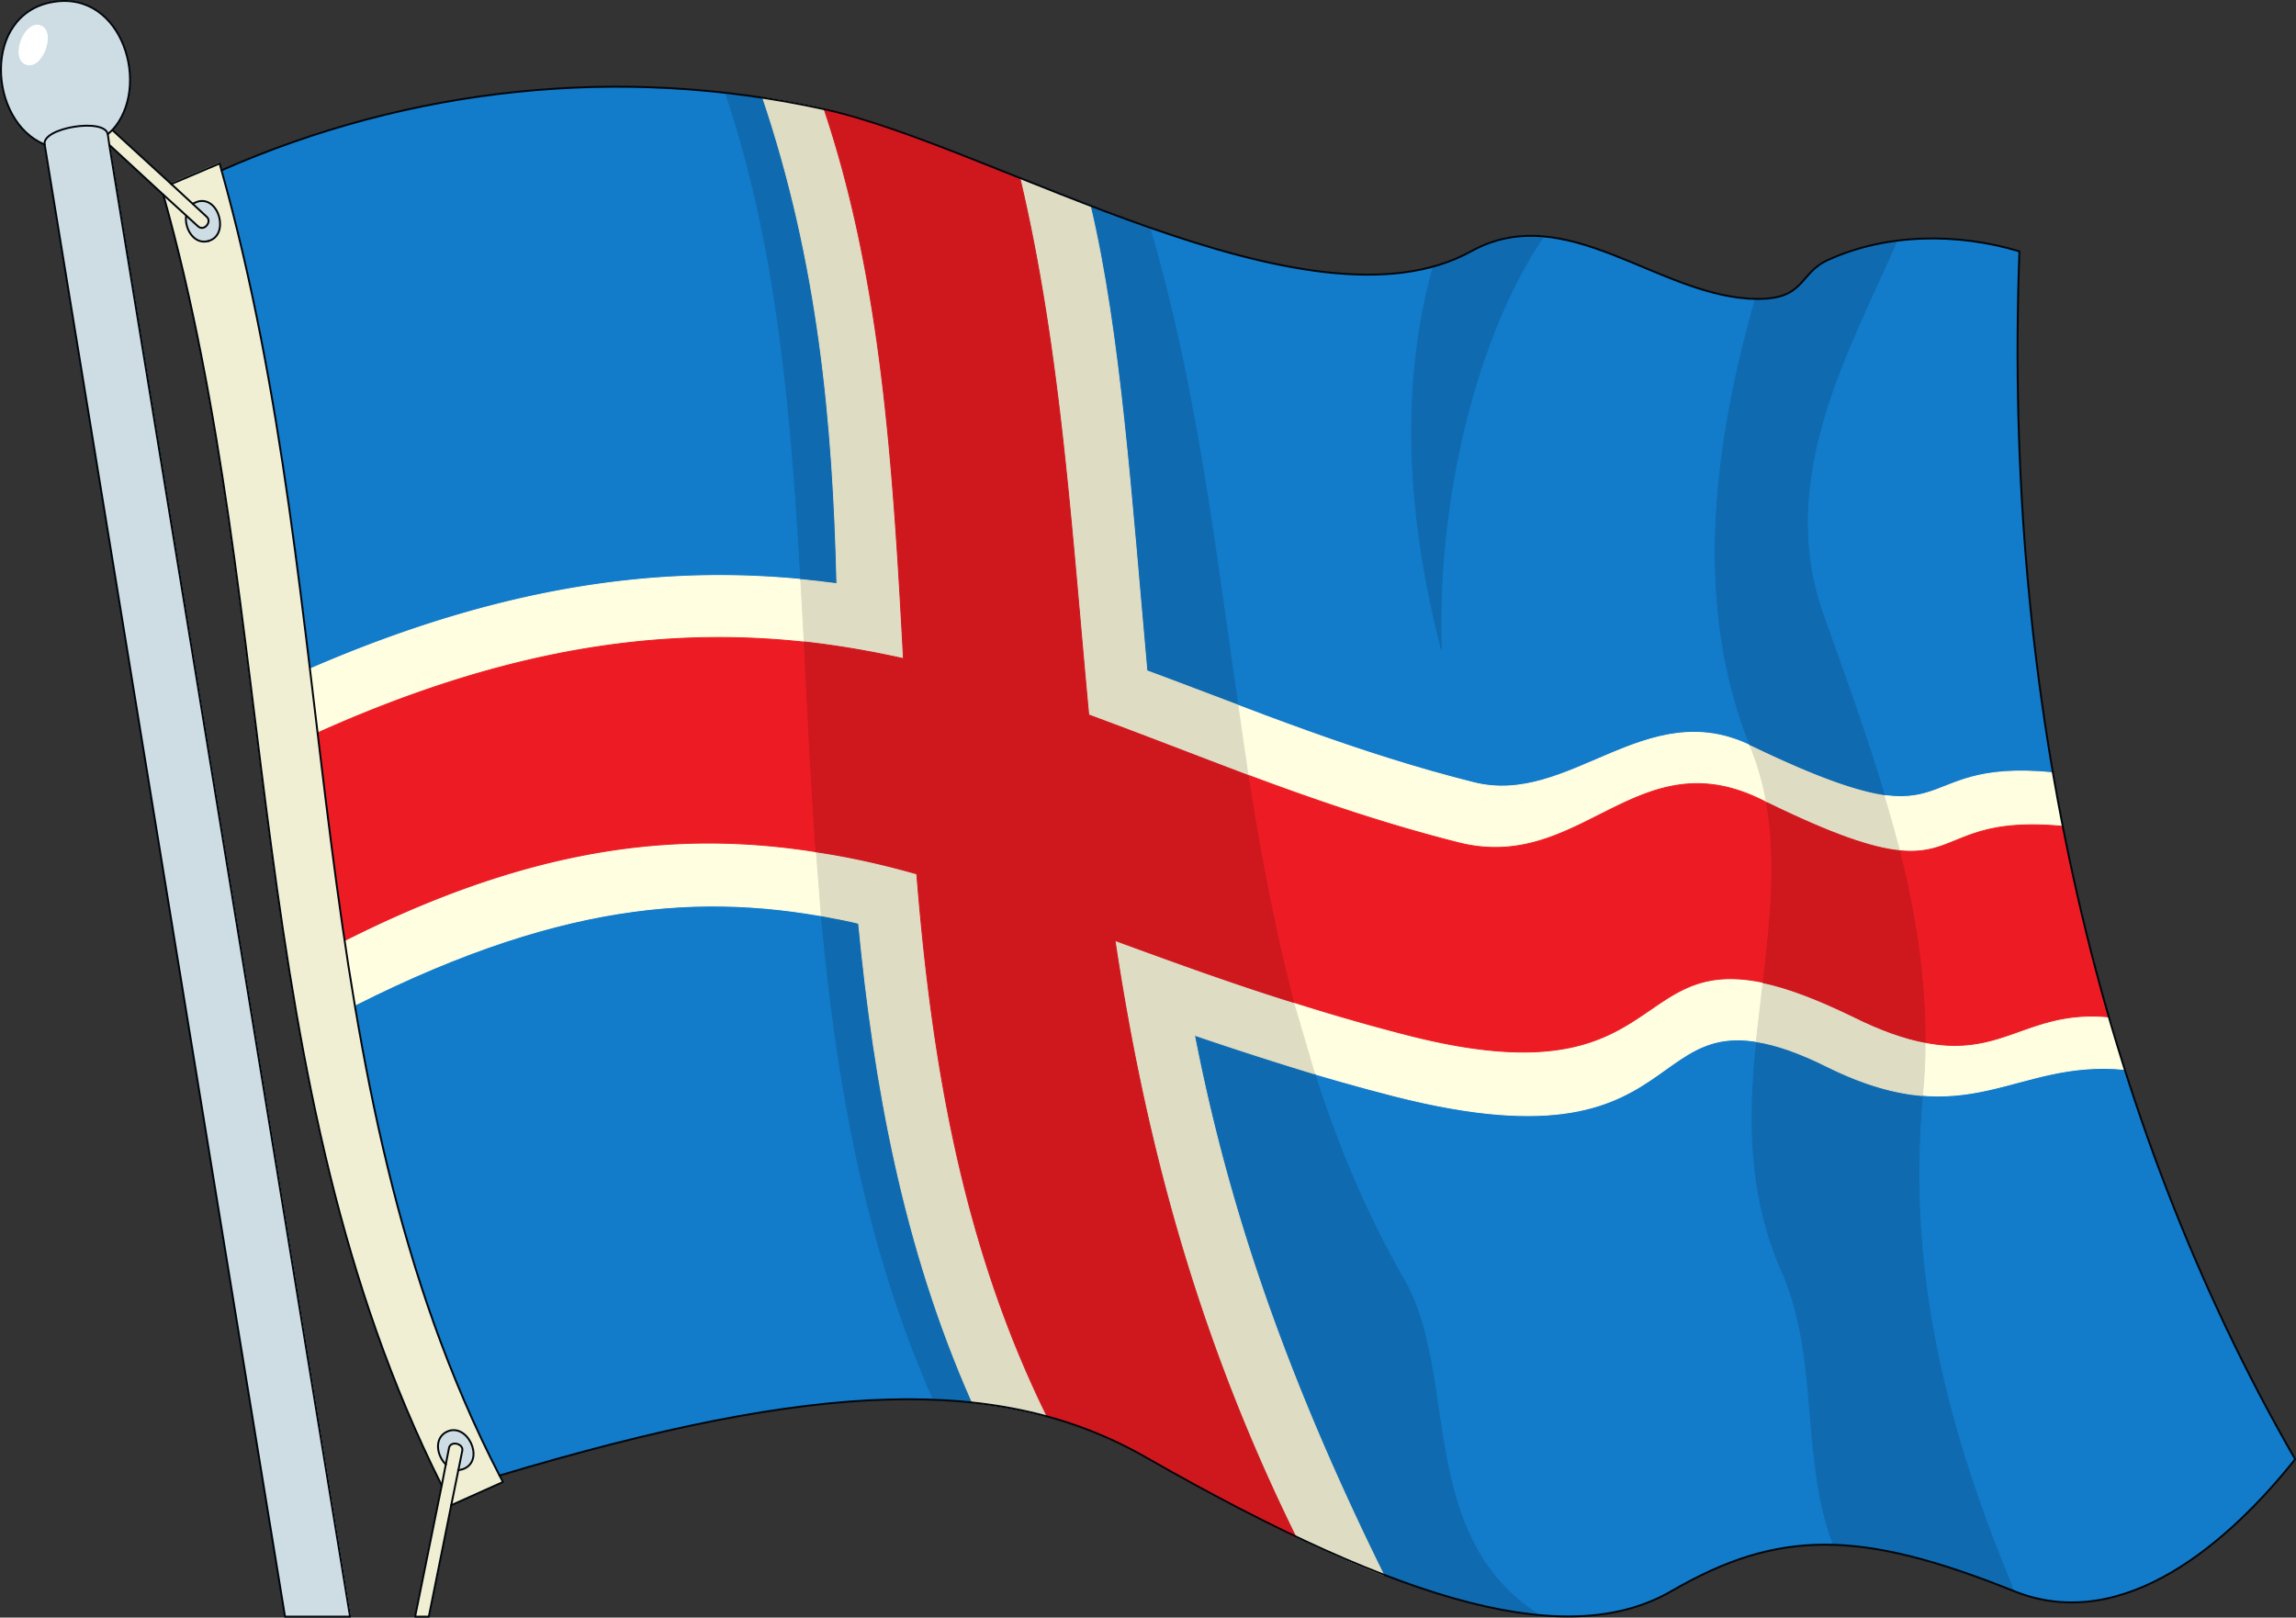 <svg xmlns="http://www.w3.org/2000/svg" width="301.826" height="212.672"><rect width="100%" height="100%" fill="#333333" stroke="none"/><path fill="#127bca" fill-rule="evenodd" d="M37.468 212.547 5.87 18.997c-7.402-3-8.3-17.2 1.149-18.75 9.148-1.5 12.898 11.25 7.75 16.851l7.75 7.098 6.351-2.7.25.899c24.848-10.95 52.547-13.899 79.2-8.047 22 4.75 63.699 30.5 85.05 18.7 12.547-6.95 24.7 6.05 37.45 6.25 6.55.097 5.597-3.352 9.449-5.102 7.75-3.551 17.101-3.598 25.2-1.149-2.2 58.801 10.448 114.051 36.25 158.801-8.4 10.547-22.4 23.2-36.95 17.348-20.3-8.149-31-8.149-45.05 0-13.25 7.652-34.4 2.25-69.099-17.598-19-10.852-42.953-10.203-84.953 2.398l.453.852-6.8 3.047-2.95 14.652h-1.8l3.5-17.25C31.468 142.348 37.167 81.395 21.468 25.598l-7.098-6.55 31.649 193.5h-8.55"/><path fill="none" stroke="#127bca" stroke-linecap="round" stroke-linejoin="round" stroke-miterlimit="3.863" stroke-width=".12" d="M37.468 212.547 5.87 18.997c-7.402-3-8.3-17.2 1.149-18.75 9.148-1.5 12.898 11.25 7.75 16.851l7.75 7.098 6.351-2.7.25.899c24.848-10.95 52.547-13.899 79.2-8.047 22 4.75 63.699 30.5 85.05 18.7 12.547-6.95 24.7 6.05 37.45 6.25 6.55.097 5.597-3.352 9.449-5.102 7.75-3.551 17.101-3.598 25.2-1.149-2.2 58.801 10.448 114.051 36.25 158.801-8.4 10.547-22.4 23.2-36.95 17.348-20.3-8.149-31-8.149-45.05 0-13.25 7.652-34.4 2.25-69.099-17.598-19-10.852-42.953-10.203-84.953 2.398l.453.852-6.8 3.047-2.95 14.652h-1.8l3.5-17.25C31.468 142.348 37.167 81.395 21.468 25.598l-7.098-6.55 31.649 193.5Zm0 0"/><path fill="none" stroke="#127bca" stroke-linecap="round" stroke-linejoin="round" stroke-miterlimit="3.863" stroke-width=".12" d="M5.87 18.996c-.402-2.199 7.899-3.55 8.297-1.351"/><path fill="none" stroke="#127bca" stroke-linecap="round" stroke-linejoin="round" stroke-miterlimit="3.863" stroke-width=".12" d="m14.37 19.047-.203-1.402c.203-.2.403-.348.602-.547m7.75 7.098 4.648 4.3c.75.649-.347 2-1.148 1.25l-4.55-4.148m5.901 6.098c-1.902.5-3.152-1.7-2.902-3.348"/><path fill="none" stroke="#127bca" stroke-linecap="round" stroke-linejoin="round" stroke-miterlimit="3.863" stroke-width=".12" d="M25.37 26.797c.2-.152.399-.199.649-.3 2.8-.75 4.2 4.449 1.351 5.199m31.25 160.851c-1.203-1.152-1.601-3.449.098-4.3 2.652-1.301 5 3.5 2.402 4.8-.3.149-.601.2-.902.25"/><path fill="none" stroke="#127bca" stroke-linecap="round" stroke-linejoin="round" stroke-miterlimit="3.863" stroke-width=".12" d="m58.07 195.297.949-4.902c.2-1.047 1.95-.598 1.75.351l-1.45 7.149m6.348-3.899C38.917 142.145 45.52 80.895 29.12 22.395"/><path fill="#cedde3" fill-rule="evenodd" d="M37.519 212.547 5.87 18.997c-7.402-3-8.3-17.2 1.149-18.75 9.148-1.5 12.898 11.25 7.75 16.851-.2.2-.399.348-.602.547L46.07 212.547h-8.551"/><path fill="none" stroke="#cedde3" stroke-linecap="round" stroke-linejoin="round" stroke-miterlimit="3.863" stroke-width=".12" d="M37.519 212.547 5.87 18.997c-7.402-3-8.3-17.2 1.149-18.75 9.148-1.5 12.898 11.25 7.75 16.851-.2.2-.399.348-.602.547L46.07 212.547Zm0 0"/><path fill="#cedde3" fill-rule="evenodd" d="M27.417 31.696c-1.898.5-3.199-1.7-2.949-3.348l1.55 1.398c.802.75 1.9-.601 1.15-1.25l-1.798-1.699c.2-.152.399-.199.649-.3 2.851-.75 4.2 4.449 1.398 5.199"/><path fill="none" stroke="#cedde3" stroke-linecap="round" stroke-linejoin="round" stroke-miterlimit="3.863" stroke-width=".12" d="M27.417 31.696c-1.898.5-3.199-1.7-2.949-3.348l1.55 1.398c.802.75 1.9-.601 1.15-1.25l-1.798-1.699c.2-.152.399-.199.649-.3 2.851-.75 4.2 4.449 1.398 5.199zm0 0"/><path fill="#cedde3" fill-rule="evenodd" d="M58.62 192.547c-1.152-1.152-1.55-3.449.149-4.3 2.648-1.301 5 3.5 2.351 4.8-.3.149-.55.2-.851.25l.5-2.55c.2-.95-1.5-1.399-1.7-.352l-.449 2.152"/><path fill="none" stroke="#cedde3" stroke-linecap="round" stroke-linejoin="round" stroke-miterlimit="3.863" stroke-width=".12" d="M58.62 192.547c-1.152-1.152-1.55-3.449.149-4.3 2.648-1.301 5 3.5 2.351 4.8-.3.149-.55.2-.851.25l.5-2.55c.2-.95-1.5-1.399-1.7-.352zM5.87 18.996c-.402-2.199 7.899-3.55 8.297-1.351"/><path fill="#f0eed3" fill-rule="evenodd" d="M58.07 195.297C31.468 142.348 37.12 81.348 21.468 25.547l-7.148-6.55-.2-1.399c.2-.152.399-.352.598-.55l7.75 7.097 6.352-2.7.3.903c16.399 58.547 9.797 119.75 36.547 171.648l.453.852-6.8 3.047-2.95 14.652h-1.8zm.55-2.75c-1.203-1.199-1.601-3.449.098-4.3 2.652-1.301 5 3.5 2.402 4.8-.3.149-.601.2-.902.2l.5-2.5c.25-1-1.5-1.399-1.7-.352zM27.37 31.645c-1.902.5-3.152-1.649-2.953-3.348l1.602 1.45c.75.699 1.851-.649 1.148-1.301l-1.847-1.7c.199-.101.398-.199.648-.25 2.852-.8 4.25 4.399 1.402 5.149"/><path fill="none" stroke="#f0eed3" stroke-linecap="round" stroke-linejoin="round" stroke-miterlimit="3.863" stroke-width=".12" d="M58.07 195.297C31.468 142.348 37.12 81.348 21.468 25.547l-7.148-6.55-.2-1.399c.2-.152.399-.352.598-.55l7.75 7.097 6.352-2.7.3.903c16.399 58.547 9.797 119.75 36.547 171.648l.453.852-6.8 3.047-2.95 14.652h-1.8zm.55-2.75c-1.203-1.199-1.601-3.449.098-4.3 2.652-1.301 5 3.5 2.402 4.8-.3.149-.601.2-.902.2l.5-2.5c.25-1-1.5-1.399-1.7-.352zM27.37 31.645c-1.902.5-3.152-1.649-2.953-3.348l1.602 1.45c.75.699 1.851-.649 1.148-1.301l-1.847-1.7c.199-.101.398-.199.648-.25 2.852-.8 4.25 4.399 1.402 5.149zm-2.953-3.348-2.949-2.75m1-1.402 2.852 2.601m33.3 165.801-.55 2.75m1.25 2.598.898-4.649"/><path fill="#fffee1" fill-rule="evenodd" d="M127.87 184.395c-9.101-20.5-12.902-41.848-14.953-63-18.797-4.25-37.898-3.547-66.25 10.75-.449-2.848-.898-5.649-1.297-8.45 30.797-15.55 52.797-14.949 75.149-8.8 2 24.3 5.95 48.601 17.2 71.351-3.15-.851-6.4-1.449-9.849-1.851"/><path fill="none" stroke="#fffee1" stroke-linecap="round" stroke-linejoin="round" stroke-miterlimit="3.863" stroke-width=".12" d="M127.87 184.395c-9.101-20.5-12.902-41.848-14.953-63-18.797-4.25-37.898-3.547-66.25 10.75-.449-2.848-.898-5.649-1.297-8.45 30.797-15.55 52.797-14.949 75.149-8.8 2 24.3 5.95 48.601 17.2 71.351-3.15-.851-6.4-1.449-9.849-1.851zm0 0"/><path fill="#fffee1" fill-rule="evenodd" d="M41.82 96.395c31.5-14.2 55.199-14.598 76.949-9.75-1.3-25.149-2.8-49.75-10.399-72.297a117.891 117.891 0 0 0-8.05-1.5c7.3 21.648 9.25 42.7 9.75 63.898-19.95-2.75-42-.648-69.301 11.2.351 2.8.7 5.652 1.05 8.449"/><path fill="none" stroke="#fffee1" stroke-linecap="round" stroke-linejoin="round" stroke-miterlimit="3.863" stroke-width=".12" d="M41.82 96.395c31.5-14.2 55.199-14.598 76.949-9.75-1.3-25.149-2.8-49.75-10.399-72.297a117.891 117.891 0 0 0-8.05-1.5c7.3 21.648 9.25 42.7 9.75 63.898-19.95-2.75-42-.648-69.301 11.2.351 2.8.7 5.652 1.05 8.449zm0 0"/><path fill="#fffee1" fill-rule="evenodd" d="M170.37 202.047c-13.601-27.601-20.05-53.601-23.75-78.402 11.7 4.25 24.2 8.851 38.649 12.5 39.3 9.953 26.05-18.348 58.25-2.547 18.648 9.2 20.351-1.152 33.7.098.651 2.3 1.35 4.601 2.05 6.902-14.602-1.402-20.352 8.797-39-.352-26.352-12.949-14.399 14.7-56.95 3.852-9.75-2.5-18.35-5.25-26.25-8 3.95 20.2 10.7 42.25 24.9 71-3.65-1.402-7.5-3.102-11.599-5.05"/><path fill="none" stroke="#fffee1" stroke-linecap="round" stroke-linejoin="round" stroke-miterlimit="3.863" stroke-width=".12" d="M170.37 202.047c-13.601-27.601-20.05-53.601-23.75-78.402 11.7 4.25 24.2 8.851 38.649 12.5 39.3 9.953 26.05-18.348 58.25-2.547 18.648 9.2 20.351-1.152 33.7.098.651 2.3 1.35 4.601 2.05 6.902-14.602-1.402-20.352 8.797-39-.352-26.352-12.949-14.399 14.7-56.95 3.852-9.75-2.5-18.35-5.25-26.25-8 3.95 20.2 10.7 42.25 24.9 71-3.65-1.402-7.5-3.102-11.599-5.05zm0 0"/><path fill="#fffee1" fill-rule="evenodd" d="M134.12 23.446c5.348 22.601 6.7 46.05 9.047 70.601 15.352 5.598 30.75 12.301 48.551 16.801 16.152 4.098 23.402-13.703 39.75-5.652 28.5 14 19.602 1.601 39.7 3.5-.5-2.348-.9-4.7-1.298-7.098-20.152-1.953-11.203 10.297-39.75-3.55-13.75-6.7-23.8 8.05-36.402 4.847-15.348-3.848-29.098-9.5-42.898-14.7-2.051-22.75-3.551-44.5-7.5-61.148-3.102-1.152-6.2-2.402-9.2-3.601"/><path fill="none" stroke="#fffee1" stroke-linecap="round" stroke-linejoin="round" stroke-miterlimit="3.863" stroke-width=".12" d="M134.12 23.446c5.348 22.601 6.7 46.05 9.047 70.601 15.352 5.598 30.75 12.301 48.551 16.801 16.152 4.098 23.402-13.703 39.75-5.652 28.5 14 19.602 1.601 39.7 3.5-.5-2.348-.9-4.7-1.298-7.098-20.152-1.953-11.203 10.297-39.75-3.55-13.75-6.7-23.8 8.05-36.402 4.847-15.348-3.848-29.098-9.5-42.898-14.7-2.051-22.75-3.551-44.5-7.5-61.148-3.102-1.152-6.2-2.402-9.2-3.601zm0 0"/><path fill="#ed1c24" fill-rule="evenodd" d="M137.718 186.246c-11.25-22.8-15.2-47.05-17.2-71.351-22.35-6.149-44.35-6.797-75.198 8.75-1.352-9-2.45-18.098-3.551-27.297 31.5-14.152 55.25-14.602 77-9.75-1.3-25.102-2.8-49.75-10.45-72.3 7 1.5 16.051 5.198 25.801 9.097 5.348 22.601 6.7 46.05 9.047 70.601 15.352 5.649 30.75 12.301 48.551 16.801 16.152 4.098 23.402-13.699 39.8-5.652 28.5 14.05 19.602 1.601 39.65 3.5 1.702 8.5 3.702 16.902 6.05 25.05-13.3-1.25-15.05 9.102-33.648-.097-32.2-15.852-19 12.5-58.25 2.547-14.5-3.7-27-8.25-38.7-12.5 3.7 24.8 10.149 50.8 23.75 78.453-6-2.902-12.601-6.352-19.75-10.453a57.836 57.836 0 0 0-12.902-5.399"/><path fill="none" stroke="#ed1c24" stroke-linecap="round" stroke-linejoin="round" stroke-miterlimit="3.863" stroke-width=".12" d="M137.718 186.246c-11.25-22.8-15.2-47.05-17.2-71.351-22.35-6.149-44.35-6.797-75.198 8.75-1.352-9-2.45-18.098-3.551-27.297 31.5-14.152 55.25-14.602 77-9.75-1.3-25.102-2.8-49.75-10.45-72.3 7 1.5 16.051 5.198 25.801 9.097 5.348 22.601 6.7 46.05 9.047 70.601 15.352 5.649 30.75 12.301 48.551 16.801 16.152 4.098 23.402-13.699 39.8-5.652 28.5 14.05 19.602 1.601 39.65 3.5 1.702 8.5 3.702 16.902 6.05 25.05-13.3-1.25-15.05 9.102-33.648-.097-32.2-15.852-19 12.5-58.25 2.547-14.5-3.7-27-8.25-38.7-12.5 3.7 24.8 10.149 50.8 23.75 78.453-6-2.902-12.601-6.352-19.75-10.453a57.837 57.837 0 0 0-12.902-5.399zm0 0"/><path fill="#0f6aaf" fill-rule="evenodd" d="M122.718 184.047c-9-20.351-12.75-41.949-14.75-63.652 1.652.25 3.25.601 4.902.953 2.047 21.2 5.848 42.5 14.95 63.047-1.653-.149-3.352-.297-5.102-.348"/><path fill="none" stroke="#0f6aaf" stroke-linecap="round" stroke-linejoin="round" stroke-miterlimit="3.863" stroke-width=".12" d="M122.718 184.047c-9-20.351-12.75-41.949-14.75-63.652 1.652.25 3.25.601 4.902.953 2.047 21.2 5.848 42.5 14.95 63.047-1.653-.149-3.352-.297-5.102-.348zm0 0"/><path fill="#0f6aaf" fill-rule="evenodd" d="M105.269 76.196c-1.25-22.5-3.2-44.25-9.899-64 1.649.199 3.25.402 4.899.652 7.3 21.598 9.25 42.7 9.75 63.898-1.55-.199-3.149-.398-4.75-.55"/><path fill="none" stroke="#0f6aaf" stroke-linecap="round" stroke-linejoin="round" stroke-miterlimit="3.863" stroke-width=".12" d="M105.269 76.196c-1.25-22.5-3.2-44.25-9.899-64 1.649.199 3.25.402 4.899.652 7.3 21.598 9.25 42.7 9.75 63.898-1.55-.199-3.149-.398-4.75-.55zm0 0"/><path fill="#0f6aaf" fill-rule="evenodd" d="M181.917 207.047c-14.199-28.699-20.949-50.8-24.898-71 5 1.75 10.2 3.45 15.8 5.098 2.95 9.351 6.75 18.402 11.75 27.152 7.2 12.5 1.45 33.7 17.801 44.051-5.902-.55-12.652-2.3-20.453-5.3"/><path fill="none" stroke="#0f6aaf" stroke-linecap="round" stroke-linejoin="round" stroke-miterlimit="3.863" stroke-width=".12" d="M181.917 207.047c-14.199-28.699-20.949-50.8-24.898-71 5 1.75 10.2 3.45 15.8 5.098 2.95 9.351 6.75 18.402 11.75 27.152 7.2 12.5 1.45 33.7 17.801 44.051-5.902-.55-12.652-2.3-20.453-5.3zm0 0"/><path fill="#0f6aaf" fill-rule="evenodd" d="M150.769 88.145c-2.05-22.75-3.5-44.5-7.45-61.098 2.551 1 5.2 1.95 7.801 2.848 6.047 20.351 8.547 41.703 11.598 62.8-4-1.5-8-3.05-11.95-4.55"/><path fill="none" stroke="#0f6aaf" stroke-linecap="round" stroke-linejoin="round" stroke-miterlimit="3.863" stroke-width=".12" d="M150.769 88.145c-2.05-22.75-3.5-44.5-7.45-61.098 2.551 1 5.2 1.95 7.801 2.848 6.047 20.351 8.547 41.703 11.598 62.8-4-1.5-8-3.05-11.95-4.55zm0 0"/><path fill="#0f6aaf" fill-rule="evenodd" d="M189.468 85.297c-4.398-17.152-5.5-34.25-1.05-50.25 1.702-.5 3.402-1.152 4.902-2 3.25-1.8 6.398-2.25 9.597-1.949-8.797 12.797-14.148 34.7-13.449 54.2"/><path fill="none" stroke="#0f6aaf" stroke-linecap="round" stroke-linejoin="round" stroke-miterlimit="3.863" stroke-width=".12" d="M189.468 85.297c-4.398-17.152-5.5-34.25-1.05-50.25 1.702-.5 3.402-1.152 4.902-2 3.25-1.8 6.398-2.25 9.597-1.949-8.797 12.797-14.148 34.7-13.449 54.2zm0 0"/><path fill="#0f6aaf" fill-rule="evenodd" d="M241.019 203.098c-4.399-11.5-1.649-24.902-7-36.453-4.25-10-4.102-19.95-3.102-29.75 2.5.402 5.5 1.453 9.352 3.3 4.898 2.45 8.95 3.5 12.45 3.801-2.2 23.801 3.448 44.602 12 65.149-9.599-3.797-17.052-5.848-23.7-6.047"/><path fill="none" stroke="#0f6aaf" stroke-linecap="round" stroke-linejoin="round" stroke-miterlimit="3.863" stroke-width=".12" d="M241.019 203.098c-4.399-11.5-1.649-24.902-7-36.453-4.25-10-4.102-19.95-3.102-29.75 2.5.402 5.5 1.453 9.352 3.3 4.898 2.45 8.95 3.5 12.45 3.801-2.2 23.801 3.448 44.602 12 65.149-9.599-3.797-17.052-5.848-23.7-6.047zm0 0"/><path fill="#0f6aaf" fill-rule="evenodd" d="M230.07 97.996c-6.352-15.898-6.102-34.851.699-58.699 6.601.098 5.648-3.3 9.5-5.101 2.851-1.301 5.95-2.149 9.101-2.551-6.25 14.351-16.101 31.25-9.703 49.203 2.801 7.848 5.653 15.7 8.051 23.7-3.648-.5-8.848-2.302-17.648-6.552"/><path fill="none" stroke="#0f6aaf" stroke-linecap="round" stroke-linejoin="round" stroke-miterlimit="3.863" stroke-width=".12" d="M230.07 97.996c-6.352-15.898-6.102-34.851.699-58.699 6.601.098 5.648-3.3 9.5-5.101 2.851-1.301 5.95-2.149 9.101-2.551-6.25 14.351-16.101 31.25-9.703 49.203 2.801 7.848 5.653 15.7 8.051 23.7-3.648-.5-8.848-2.302-17.648-6.552zm0 0"/><path fill="#fff" fill-rule="evenodd" d="M3.417 8.446C1.32 7.645 3.218 2.598 5.32 3.395c2.097.75.199 5.851-1.903 5.05"/><path fill="none" stroke="#fff" stroke-linecap="round" stroke-linejoin="round" stroke-miterlimit="3.863" stroke-width=".12" d="M3.417 8.446C1.32 7.645 3.218 2.598 5.32 3.395c2.097.75.199 5.851-1.903 5.05zm0 0"/><path fill="#dedcc3" fill-rule="evenodd" d="M127.82 184.395c-9.102-20.5-12.903-41.848-14.95-63-1.601-.399-3.25-.7-4.902-1l-.648-8.399c4.398.7 8.8 1.7 13.199 2.899 2 24.3 5.95 48.601 17.2 71.351-3.15-.851-6.4-1.449-9.9-1.851"/><path fill="none" stroke="#dedcc3" stroke-linecap="round" stroke-linejoin="round" stroke-miterlimit="3.863" stroke-width=".12" d="M127.82 184.395c-9.102-20.5-12.903-41.848-14.95-63-1.601-.399-3.25-.7-4.902-1l-.648-8.399c4.398.7 8.8 1.7 13.199 2.899 2 24.3 5.95 48.601 17.2 71.351-3.15-.851-6.4-1.449-9.9-1.851zm0 0"/><path fill="#dedcc3" fill-rule="evenodd" d="M105.718 84.446c-.148-2.75-.3-5.5-.45-8.25 1.602.152 3.2.351 4.75.55-.5-21.199-2.448-42.25-9.75-63.898 2.7.398 5.352.898 8.052 1.5 7.648 22.547 9.097 47.148 10.449 72.297-4.25-.95-8.602-1.7-13.05-2.2"/><path fill="none" stroke="#dedcc3" stroke-linecap="round" stroke-linejoin="round" stroke-miterlimit="3.863" stroke-width=".12" d="M105.718 84.446c-.148-2.75-.3-5.5-.45-8.25 1.602.152 3.2.351 4.75.55-.5-21.199-2.448-42.25-9.75-63.898 2.7.398 5.352.898 8.052 1.5 7.648 22.547 9.097 47.148 10.449 72.297-4.25-.95-8.602-1.7-13.05-2.2zm0 0"/><path fill="#dedcc3" fill-rule="evenodd" d="M170.37 202.047c-13.652-27.601-20.05-53.601-23.75-78.402 7.348 2.703 15.098 5.55 23.45 8.203l2.75 9.348a499.375 499.375 0 0 1-15.801-5.098c3.95 20.2 10.7 42.25 24.898 71-3.648-1.402-7.449-3.102-11.547-5.05"/><path fill="none" stroke="#dedcc3" stroke-linecap="round" stroke-linejoin="round" stroke-miterlimit="3.863" stroke-width=".12" d="M170.37 202.047c-13.652-27.601-20.05-53.601-23.75-78.402 7.348 2.703 15.098 5.55 23.45 8.203l2.75 9.348a497.2 497.2 0 0 1-15.801-5.098c3.95 20.2 10.7 42.25 24.898 71-3.648-1.402-7.449-3.102-11.547-5.05zm0 0"/><path fill="#dedcc3" fill-rule="evenodd" d="M230.87 136.946c.2-1.551.7-6.2.899-7.75 3.101.652 6.898 2.05 11.75 4.402 3.8 1.898 6.898 2.95 9.55 3.5 0 2.25-.1 4.598-.35 6.95-3.5-.302-7.552-1.352-12.5-3.802-3.802-1.898-6.802-2.898-9.349-3.3"/><path fill="none" stroke="#dedcc3" stroke-linecap="round" stroke-linejoin="round" stroke-miterlimit="3.863" stroke-width=".12" d="M230.87 136.946c.2-1.551.7-6.2.899-7.75 3.101.652 6.898 2.05 11.75 4.402 3.8 1.898 6.898 2.95 9.55 3.5 0 2.25-.1 4.598-.35 6.95-3.5-.302-7.552-1.352-12.5-3.802-3.802-1.898-6.802-2.898-9.349-3.3zm0 0"/><path fill="#dedcc3" fill-rule="evenodd" d="M143.12 94.047c-2.3-24.55-3.703-48-9.05-70.601 3.05 1.199 6.148 2.449 9.25 3.601 3.949 16.649 5.398 38.399 7.449 61.149 3.95 1.449 7.95 3 11.95 4.5.448 3.101.901 6.199 1.35 9.25-7.152-2.649-14.05-5.348-20.949-7.899"/><path fill="none" stroke="#dedcc3" stroke-linecap="round" stroke-linejoin="round" stroke-miterlimit="3.863" stroke-width=".12" d="M143.12 94.047c-2.3-24.55-3.703-48-9.05-70.601 3.05 1.199 6.148 2.449 9.25 3.601 3.949 16.649 5.398 38.399 7.449 61.149 3.95 1.449 7.95 3 11.95 4.5.448 3.101.901 6.199 1.35 9.25-7.152-2.649-14.05-5.348-20.949-7.899zm0 0"/><path fill="#dedcc3" fill-rule="evenodd" d="M232.218 105.547a36.499 36.499 0 0 0-2.148-7.5c8.8 4.25 14 6 17.597 6.551.5 1.598 1.602 5.598 2.051 7.297-3.55-.399-8.7-2.047-17.5-6.348"/><path fill="none" stroke="#dedcc3" stroke-linecap="round" stroke-linejoin="round" stroke-miterlimit="3.863" stroke-width=".12" d="M232.218 105.547a36.499 36.499 0 0 0-2.148-7.5c8.8 4.25 14 6 17.597 6.551.5 1.598 1.602 5.598 2.051 7.297-3.55-.399-8.7-2.047-17.5-6.348zm0 0"/><path fill="#cf171e" fill-rule="evenodd" d="M137.667 186.246c-11.25-22.8-15.199-47.05-17.148-71.351-4.399-1.25-8.8-2.25-13.25-2.899-.649-9.25-1.102-18.449-1.55-27.601 4.448.5 8.8 1.25 13.05 2.203-1.352-25.102-2.852-49.75-10.45-72.3 7 1.5 16 5.198 25.75 9.097 5.348 22.601 6.75 46.05 9.051 70.601 6.899 2.551 13.797 5.25 20.95 7.95 1.597 10.101 3.449 20.101 6 29.851-8.352-2.601-16.102-5.449-23.5-8.152 3.75 24.8 10.148 50.8 23.8 78.453-6.05-2.902-12.601-6.352-19.75-10.453a57.248 57.248 0 0 0-12.953-5.399"/><path fill="none" stroke="#cf171e" stroke-linecap="round" stroke-linejoin="round" stroke-miterlimit="3.863" stroke-width=".12" d="M137.667 186.246c-11.25-22.8-15.199-47.05-17.148-71.351-4.399-1.25-8.8-2.25-13.25-2.899-.649-9.25-1.102-18.449-1.55-27.601 4.448.5 8.8 1.25 13.05 2.203-1.352-25.102-2.852-49.75-10.45-72.3 7 1.5 16 5.198 25.75 9.097 5.348 22.601 6.75 46.05 9.051 70.601 6.899 2.551 13.797 5.25 20.95 7.95 1.597 10.101 3.449 20.101 6 29.851-8.352-2.601-16.102-5.449-23.5-8.152 3.75 24.8 10.148 50.8 23.8 78.453-6.05-2.902-12.601-6.352-19.75-10.453a57.249 57.249 0 0 0-12.953-5.399zm0 0"/><path fill="#cf171e" fill-rule="evenodd" d="M231.769 129.196c.95-8.098 1.8-16 .45-23.7 8.8 4.301 13.948 6 17.5 6.352 2.05 8.25 3.401 16.648 3.35 25.2-2.652-.5-5.75-1.552-9.55-3.45-4.852-2.352-8.649-3.75-11.75-4.402"/><path fill="none" stroke="#cf171e" stroke-linecap="round" stroke-linejoin="round" stroke-miterlimit="3.863" stroke-width=".12" d="M231.769 129.196c.95-8.098 1.8-16 .45-23.7 8.8 4.301 13.948 6 17.5 6.352 2.05 8.25 3.401 16.648 3.35 25.2-2.652-.5-5.75-1.552-9.55-3.45-4.852-2.352-8.649-3.75-11.75-4.402zm0 0"/><path fill="none" stroke="#00060c" stroke-linecap="round" stroke-linejoin="round" stroke-miterlimit="3.863" stroke-width=".25" d="M37.468 212.547 5.87 18.997c-7.402-3-8.3-17.2 1.149-18.75 9.148-1.5 12.898 11.25 7.75 16.851l7.75 7.098 6.351-2.7.25.899c24.848-10.95 52.547-13.899 79.2-8.047 22 4.75 63.699 30.5 85.05 18.7 12.547-6.95 24.7 6.05 37.45 6.25 6.55.097 5.597-3.352 9.449-5.102 7.75-3.551 17.101-3.598 25.2-1.149-2.2 58.801 10.448 114.051 36.25 158.801-8.4 10.547-22.4 23.2-36.95 17.348-20.3-8.149-31-8.149-45.05 0-13.25 7.652-34.4 2.25-69.099-17.598-19-10.852-42.953-10.203-84.953 2.398l.453.852-6.8 3.047-2.95 14.652h-1.8l3.5-17.25C31.468 142.348 37.167 81.395 21.468 25.598l-7.098-6.55 31.649 193.5Zm0 0"/><path fill="none" stroke="#00060c" stroke-linecap="round" stroke-linejoin="round" stroke-miterlimit="3.863" stroke-width=".25" d="M5.87 18.996c-.402-2.199 7.899-3.55 8.297-1.351"/><path fill="none" stroke="#00060c" stroke-linecap="round" stroke-linejoin="round" stroke-miterlimit="3.863" stroke-width=".25" d="m14.37 19.047-.203-1.402c.203-.2.403-.348.602-.547m7.75 7.098 4.648 4.3c.75.649-.347 2-1.148 1.25l-4.55-4.148m5.901 6.098c-1.902.5-3.152-1.7-2.902-3.348"/><path fill="none" stroke="#00060c" stroke-linecap="round" stroke-linejoin="round" stroke-miterlimit="3.863" stroke-width=".25" d="M25.37 26.797c.2-.152.399-.199.649-.3 2.8-.75 4.2 4.449 1.351 5.199m31.25 160.851c-1.203-1.152-1.601-3.449.098-4.3 2.652-1.301 5 3.5 2.402 4.8-.3.149-.601.2-.902.25"/><path fill="none" stroke="#00060c" stroke-linecap="round" stroke-linejoin="round" stroke-miterlimit="3.863" stroke-width=".25" d="m58.07 195.297.949-4.902c.2-1.047 1.95-.598 1.75.351l-1.45 7.149m6.348-3.899C38.917 142.145 45.52 80.895 29.12 22.395"/></svg>
